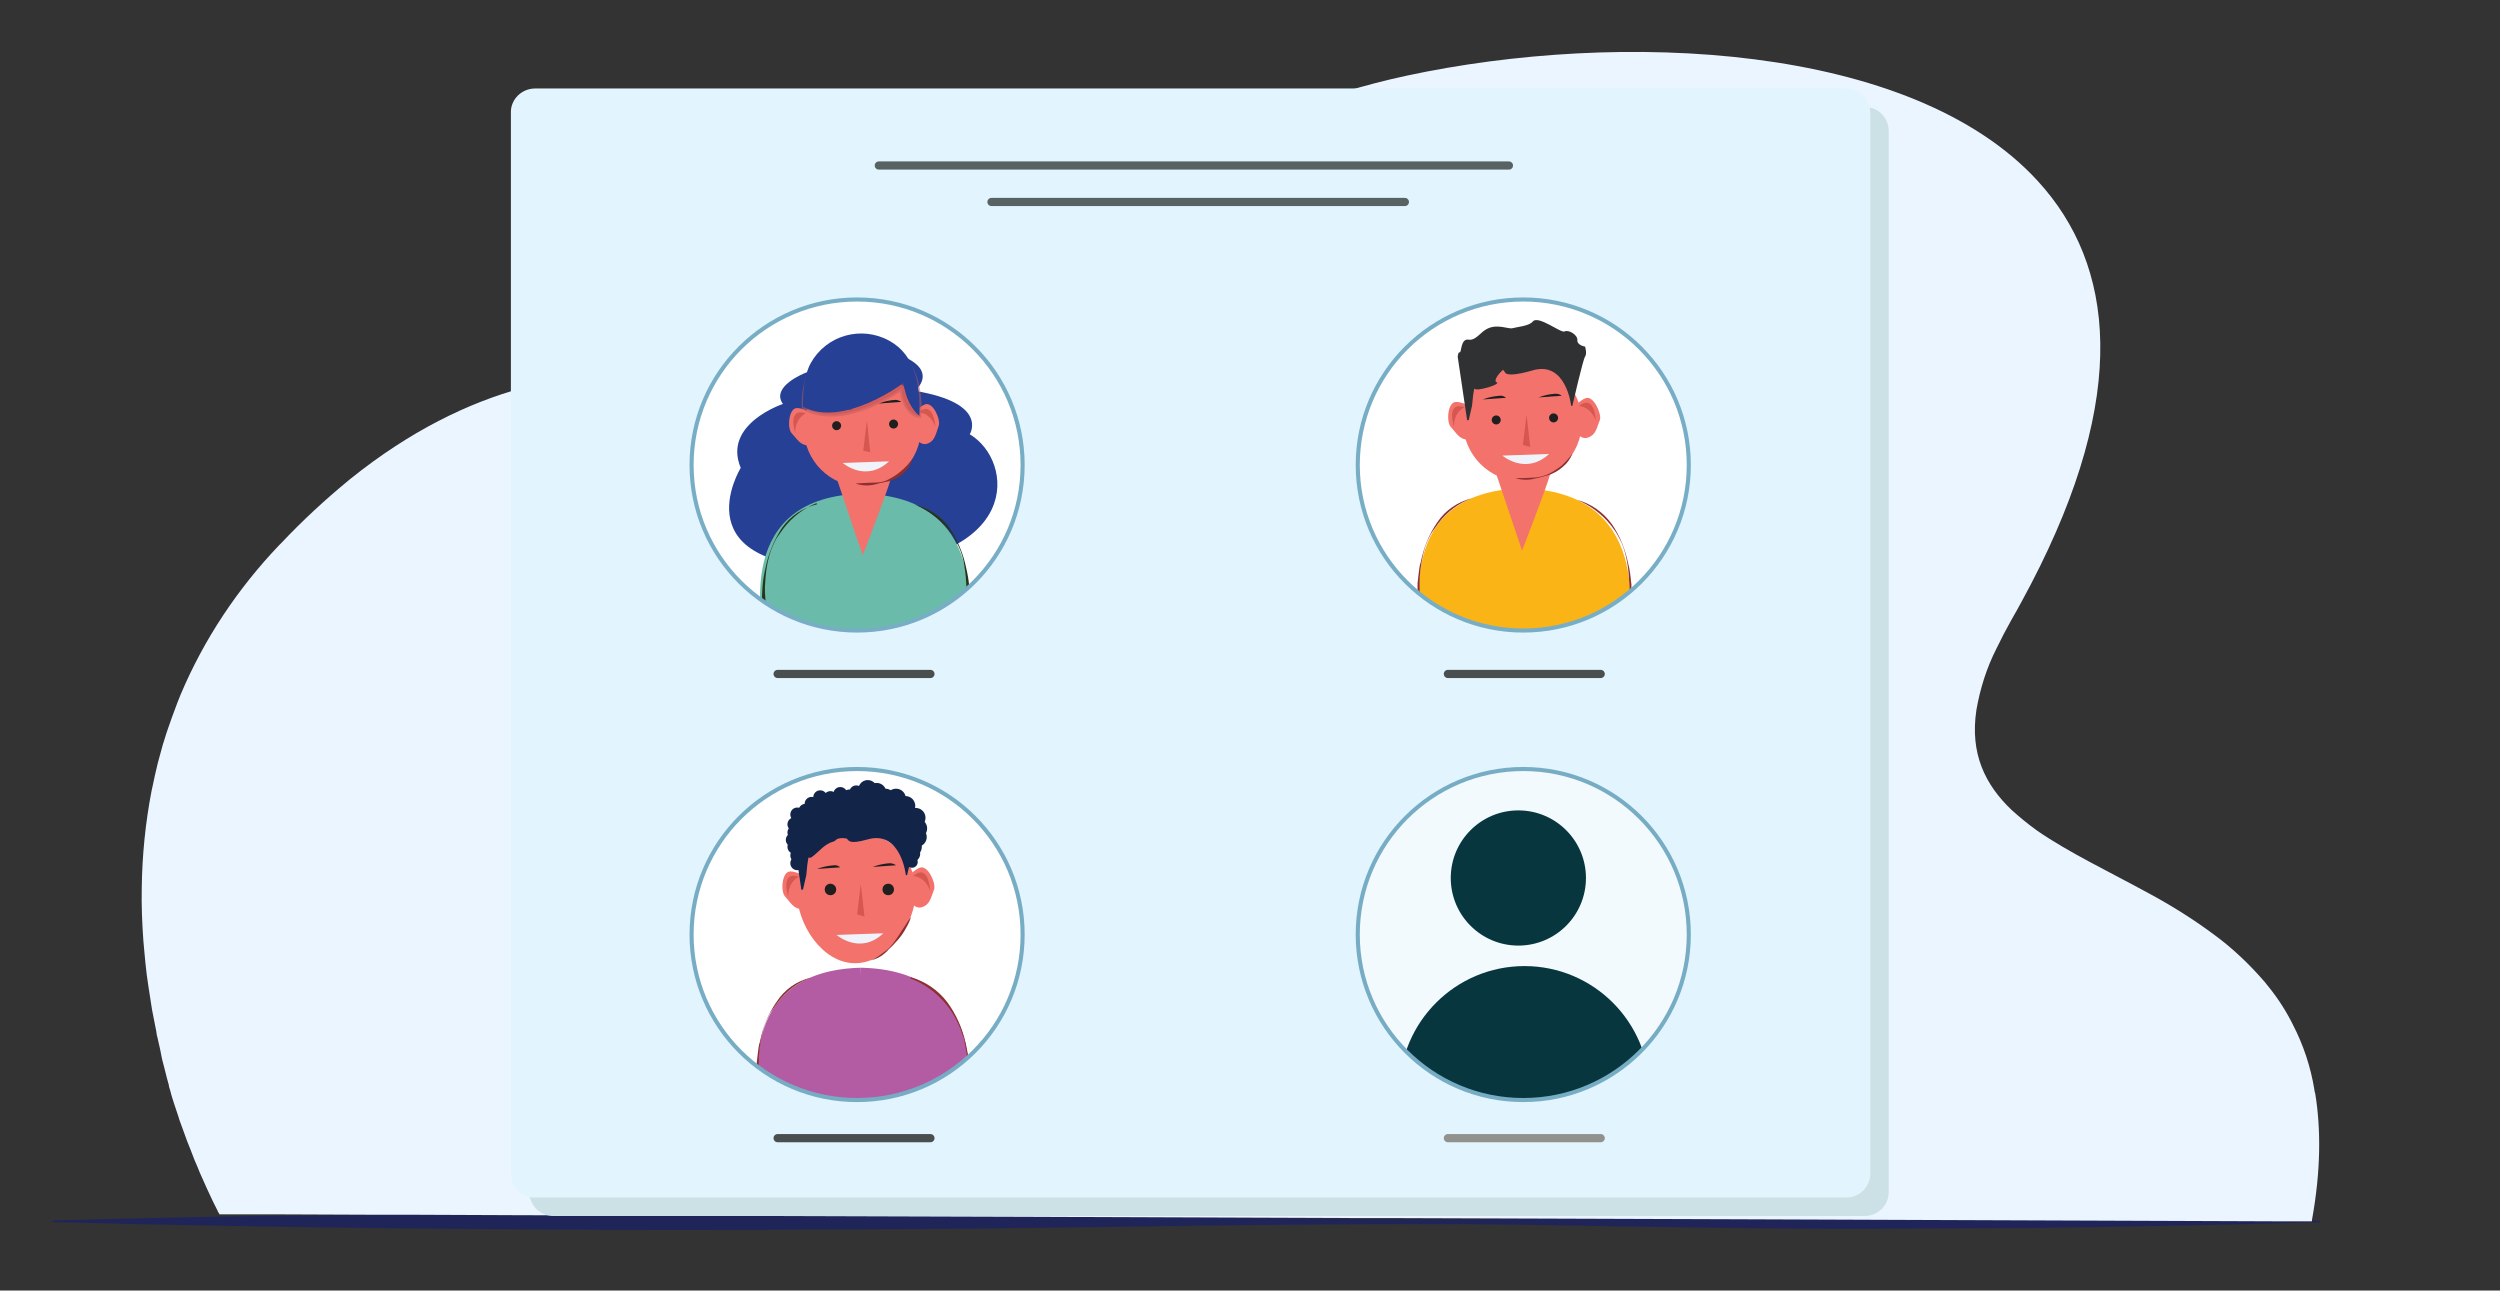 <?xml version="1.0" encoding="utf-8"?>
<!-- Generator: Adobe Illustrator 28.3.0, SVG Export Plug-In . SVG Version: 6.00 Build 0)  -->
<svg version="1.1" id="Layer_6" xmlns="http://www.w3.org/2000/svg" xmlns:xlink="http://www.w3.org/1999/xlink" x="0px" y="0px"
	 viewBox="0 0 610.2 315" style="enable-background:new 0 0 610.2 315;" xml:space="preserve">
<rect x="0" y="0" width="610.2" height="315" fill="#333333" stroke="none"/>
<style type="text/css">
	.st0{fill:#1F2558;}
	.st1{fill:#EBF5FF;}
	.st2{fill:#CCE1E5;}
	.st3{fill:#E2F4FD;}
	.st4{fill:none;stroke:#596263;stroke-width:2;stroke-linecap:round;stroke-miterlimit:10;}
	.st5{fill:none;stroke:#494E4F;stroke-width:2;stroke-linecap:round;stroke-miterlimit:10;}
	.st6{fill:none;stroke:#91918D;stroke-width:2;stroke-linecap:round;stroke-miterlimit:10;}
	.st7{fill:#FFFFFF;}
	.st8{clip-path:url(#SVGID_00000057840679904106854190000013312888459196179627_);}
	.st9{fill:#F3726C;}
	.st10{fill-rule:evenodd;clip-rule:evenodd;fill:#F3726C;}
	.st11{fill-rule:evenodd;clip-rule:evenodd;fill:#D65650;}
	.st12{fill-rule:evenodd;clip-rule:evenodd;fill:#201F1F;}
	.st13{fill:#201F1F;}
	.st14{fill-rule:evenodd;clip-rule:evenodd;fill:#F0F4FA;}
	.st15{fill-rule:evenodd;clip-rule:evenodd;fill:#B35CA4;}
	.st16{fill-rule:evenodd;clip-rule:evenodd;fill:#132449;}
	.st17{fill:#8D2F30;}
	.st18{fill:#132449;}
	.st19{fill:none;stroke:#77ADC4;stroke-miterlimit:10;}
	.st20{clip-path:url(#SVGID_00000070089860384301309400000010273182151592907414_);}
	.st21{fill-rule:evenodd;clip-rule:evenodd;fill:#FBB416;}
	.st22{fill-rule:evenodd;clip-rule:evenodd;fill:#303133;}
	.st23{fill:none;stroke:#78AEC5;stroke-miterlimit:10;}
	.st24{clip-path:url(#SVGID_00000043453369035073961570000012907846043962711453_);}
	.st25{fill:#254095;}
	.st26{fill-rule:evenodd;clip-rule:evenodd;fill:#6BBBAB;}
	.st27{fill:#263519;}
	.st28{opacity:0.5;fill:#C64546;stroke:#C25D5E;enable-background:new    ;}
	.st29{fill:#F2FAFE;}
	.st30{clip-path:url(#SVGID_00000003788474283592454290000009669758298034525624_);}
	.st31{fill:#08363F;}
	.st32{fill-rule:evenodd;clip-rule:evenodd;fill:#EAEAEA;}
	.st33{clip-path:url(#SVGID_00000026155463590017351950000011623630001868739201_);}
	.st34{fill:#EAEAEA;}
</style>
<path class="st0" d="M566.4,298.3c-23,0.7-46.1,1.1-69.2,1.4l-17.3,0.1l-17.3,0.1c-11.5,0.1-23.1,0-34.6-0.1l-34.6-0.5l-17.3-0.3
	l-17.3-0.2c-23-0.1-46.1,0.1-69.2,0.4s-46.1,0.7-69.2,0.8s-46.1,0.3-69.2,0.2c-46.1-0.2-92.2-0.7-138.3-1.9v-0.4
	c46.1-1.3,92.2-1.7,138.3-1.9c23.1-0.1,46.1,0.1,69.2,0.2s46.1,0.4,69.2,0.8s46.1,0.6,69.2,0.5l17.3-0.2l17.3-0.3l34.6-0.5
	c11.5-0.1,23-0.2,34.6-0.1l17.3,0.1l17.3,0.1c23,0.3,46.1,0.6,69.2,1.4V298.3z"/>
<path class="st1" d="M564.3,297.8L564.3,297.8c0,0.1,0,0.2,0,0.3h-8.4L425,297.6l-86.4-0.3H336h-6.1l-79-0.3l-125.6-0.4l-23.1-0.1
	h-6.1h-3.3l-24-0.1l0,0h-6.7h-0.7h-3.9h-3.9l-0.2-0.3l-0.1-0.2c-0.1-0.1-0.2-0.3-0.2-0.4l-0.1-0.2l-0.4-0.8l-0.6-1.2l0,0
	c-0.8-1.7-1.9-4-3.2-7c-0.4-1-0.8-2-1.3-3.1l-0.5-1.3l0,0c-0.2-0.4-0.3-0.9-0.5-1.3l0,0l-0.4-1l-0.4-1c-0.6-1.7-1.3-3.6-2-5.5V273
	l0,0c-0.4-1.3-0.9-2.6-1.3-3.9c-0.2-0.7-0.5-1.5-0.7-2.3v-0.1l-0.3-1c-0.1-0.3-0.2-0.6-0.2-0.9c-0.2-0.6-0.3-1.2-0.5-1.8
	c-0.2-0.8-0.4-1.6-0.6-2.4c-0.3-1.1-0.6-2.2-0.8-3.4l-0.2-1c-0.2-1-0.5-2.1-0.7-3.1c-0.1-0.3-0.2-0.7-0.2-1s-0.1-0.4-0.1-0.6
	c-0.3-1.7-0.7-3.4-1-5.1c-0.3-1.9-0.6-3.8-0.9-5.8c-0.3-1.8-0.5-3.7-0.7-5.5s-0.3-3.5-0.5-5.4c-0.3-4.2-0.5-8.6-0.4-13
	c0.1-8,0.9-15.9,2.4-23.7l0.2-0.9c0.4-1.9,0.8-3.8,1.3-5.8c0.4-1.5,0.8-2.9,1.2-4.4c0.3-1.1,0.7-2.1,1-3.2c0.8-2.4,1.7-4.8,2.6-7.2
	c0.3-0.7,0.5-1.3,0.8-2c5.7-13.5,13.9-25.8,24-36.4l0.6-0.6c5.1-5.4,10.5-10.4,16.2-15.1l0.6-0.5c58.6-47,108.1-15.1,134.3-16.9
	c5.2-0.4,9.7-2.6,14.2-6.2c8.2-6.5,16.1-17.5,27.1-29.2c16.5-17.6,40.1-37,82.1-46.1c52-11.2,123.3-8.1,154.2,25.7
	c18.7,20.4,22.5,52-1.7,98.4c-1.5,2.8-3,5.7-4.7,8.6c-1.4,2.5-2.6,4.8-3.7,7.1c-2.4,4.7-4,9.8-4.9,15c-1.6,10.6,2.1,18.2,8.6,24.4
	c1.9,1.7,3.8,3.3,5.9,4.8l0.4,0.3c7.7,5.3,17.4,9.9,27.1,15.2c5.4,2.9,10.7,6.2,15.7,9.9c4.7,3.4,8.9,7.4,12.7,11.8
	c2.5,3,4.7,6.2,6.5,9.7l0.3,0.6c2.6,5,4.4,10.4,5.3,16c0,0.3,0.1,0.6,0.2,0.9C566.5,275.5,566.5,285.7,564.3,297.8z"/>
<path class="st2" d="M135.1,26.1h320c3.3,0,5.9,2.6,5.9,5.9v258.9c0,3.3-2.6,5.9-5.9,5.9h-320c-3.3,0-5.9-2.6-5.9-5.9V32
	C129.2,28.8,131.8,26.1,135.1,26.1z"/>
<path class="st3" d="M130.6,21.6h320c3.3,0,5.9,2.6,5.9,5.9v258.9c0,3.3-2.6,5.9-5.9,5.9h-320c-3.3,0-5.9-2.6-5.9-5.9V27.5
	C124.6,24.3,127.3,21.6,130.6,21.6z"/>
<line class="st4" x1="214.5" y1="40.4" x2="368.3" y2="40.4"/>
<line class="st4" x1="242" y1="49.3" x2="342.9" y2="49.3"/>
<line class="st5" x1="189.8" y1="164.5" x2="227.1" y2="164.5"/>
<line class="st5" x1="353.4" y1="164.5" x2="390.7" y2="164.5"/>
<line class="st5" x1="189.8" y1="277.8" x2="227.1" y2="277.8"/>
<line class="st6" x1="353.4" y1="277.8" x2="390.7" y2="277.8"/>
<circle class="st7" cx="209.2" cy="228.1" r="40.4"/>
<g>
	<g>
		<defs>
			<circle id="SVGID_1_" cx="209.2" cy="228.1" r="40.4"/>
		</defs>
		<clipPath id="SVGID_00000069371569887775792370000017539474629902097316_">
			<use xlink:href="#SVGID_1_"  style="overflow:visible;"/>
		</clipPath>
		<g style="clip-path:url(#SVGID_00000069371569887775792370000017539474629902097316_);">
			<path class="st9" d="M223.5,217.6c0,8-6.8,17.5-14.8,17.5s-14.2-9.5-14.2-17.5s6.5-14.5,14.5-14.5S223.5,209.6,223.5,217.6z"/>
			<g id="Ellipse_7">
				<path class="st10" d="M192.9,212.7c-2.1,0-2.4,4.9-1.3,6.1c1.4,1.5,2.1,3.1,4.2,3.1s2.5-2.9,3.3-4.8
					C199.9,215,194.9,212.7,192.9,212.7z"/>
			</g>
			<g id="Shape_14">
				<path class="st11" d="M192.4,218.9c-0.1-3.8,2.6-4.9,2.6-4.9C190.3,212.4,192.4,218.9,192.4,218.9z"/>
			</g>
			<g id="Ellipse_7-2">
				<path class="st10" d="M224.5,211.8c-1.9,0.7-5.8,4.6-4.2,6.2s2.8,4.1,4.8,3.4s2.1-2.4,2.9-4.3
					C228.5,215.5,226.4,211,224.5,211.8z"/>
			</g>
			<g id="Shape_14-2">
				<path class="st11" d="M222.9,213.8c0,0,2.9,0.1,4.1,3.6C227,217.4,226.8,210.6,222.9,213.8z"/>
			</g>
			<g id="Ellipse_8_copy_2">
				<path class="st12" d="M202.7,215.7c-0.8,0-1.4,0.6-1.4,1.4c0,0.8,0.6,1.4,1.4,1.4c0.8,0,1.4-0.6,1.4-1.4
					S203.4,215.7,202.7,215.7L202.7,215.7z"/>
			</g>
			<g id="Ellipse_8_copy_2-2">
				<path class="st12" d="M216.8,215.7c-0.8,0-1.4,0.6-1.4,1.4c0,0.8,0.6,1.4,1.4,1.4c0.8,0,1.4-0.6,1.4-1.4
					S217.6,215.7,216.8,215.7L216.8,215.7z"/>
			</g>
			<g id="Shape_18">
				<path class="st13" d="M203.5,211.2c-1.4,0.1-2.8,0.4-4.1,0.9l5.7-0.4C204.6,211.3,204.1,211.1,203.5,211.2z"/>
			</g>
			<g id="Shape_18_copy">
				<path class="st13" d="M217.1,210.7c-1.4,0.1-2.8,0.4-4.1,0.9l5.7-0.4C218.2,210.8,217.6,210.7,217.1,210.7z"/>
			</g>
			<g id="Shape_17">
				<path class="st14" d="M204.2,228.2c0,0,5.7,5,11.4-0.4L204.2,228.2z"/>
			</g>
			<g id="Shape_16">
				<polygon class="st11" points="210.1,215.8 209.2,223.2 211,223.7 				"/>
			</g>
			<path class="st15" d="M187.8,279.2c-4.1-13.4-8.4-42.2,22.3-43l0.9,42.5"/>
			<path class="st15" d="M234,279.2c4.4-13.4,6.7-42.4-23.9-43l-0.9,42.5"/>
			<path class="st16" d="M196.8,213.6l-0.8,3.5l-0.4,0.1l-2.3-15.5c0,0,0.1-1.3,0.5-1.1s0.2-3.4,2.1-3.1s2.9-1.8,4.7-2.7
				c2.5-1.2,5.1,0.2,6.1-0.1s4-0.5,4.9-1.6c1.3-1.7,6.9,2.9,7.9,2.4s3.2,0.8,3.1,2.1s1.9,1.6,1.9,1.6s0.5,1.8,0,2.4s-3.1,12-3.1,12
				h-0.3c0,0-1.2-11.1-9.4-8.7c-4.6,1.3-4.5,0.2-5-0.2c-0.8-0.2-1.6-0.2-2.4,0.1c-1.1,1-0.8,0.3-2.6,1.4c-1.1,0.6-3.9,3.8-4.2,3.1
				S196.8,213.6,196.8,213.6z"/>
			<path class="st17" d="M212.6,234.4c1.1-0.5,2.1-1.2,3-1.9c0.5-0.3,1-0.7,1.4-1.1c0.4-0.4,0.8-0.9,1.2-1.4c0.7-1,1.4-2,2-3l1-1.5
				c0.3-0.5,0.6-1,1-1.5h0.1c-0.2,0.6-0.4,1.1-0.7,1.7c-0.3,0.5-0.6,1.1-0.9,1.6c-0.6,1-1.4,2-2.3,2.9c-0.4,0.5-0.9,0.9-1.3,1.3
				c-0.2,0.2-0.4,0.4-0.6,0.7l-0.7,0.6C214.9,233.6,213.8,234.1,212.6,234.4L212.6,234.4z"/>
			<path class="st17" d="M198,238.6c-3.3,1.2-6.1,3.3-8.2,6.1c-0.5,0.7-1,1.4-1.5,2.1s-0.8,1.5-1.2,2.3c-0.7,1.6-1.1,3.3-1.4,5
				c-0.3,1.7-0.5,3.4-0.5,5.2c0,0.9,0,1.7,0,2.6s0,1.7,0.1,2.6l0.3,2.6c0.1,0.9,0.1,1.7,0.3,2.6c0.3,1.7,0.6,3.4,0.8,5.2l0,0
				c-0.4-1.7-0.8-3.4-1.2-5.1s-0.5-3.5-0.7-5.2s-0.1-3.5-0.1-5.2l0.3-2.6c0.1-0.9,0.2-1.7,0.5-2.6c0.7-3.5,2-6.7,4-9.6
				C191.5,241.5,194.5,239.4,198,238.6L198,238.6z"/>
			<path class="st17" d="M222.2,238.5c3.6,1,6.7,3.1,9,6.1c2.2,3,3.7,6.4,4.5,10c0.4,1.8,0.7,3.6,0.9,5.4c0.1,0.9,0.1,1.8,0.1,2.7
				s0,1.8,0,2.8c-0.2,1.8-0.3,3.6-0.6,5.5s-0.7,3.6-1.1,5.4h-0.1c0.3-1.8,0.5-3.6,0.8-5.4c0.2-1.8,0.3-3.6,0.5-5.4
				c0-0.9,0-1.8,0-2.7s0.1-1.8,0-2.7c-0.1-1.8-0.3-3.6-0.7-5.4c-0.1-0.9-0.4-1.8-0.7-2.6c-0.3-0.9-0.6-1.7-1-2.5s-0.8-1.6-1.3-2.4
				s-1-1.5-1.6-2.2c-2.3-2.8-5.3-5-8.7-6.3L222.2,238.5z"/>
			<circle class="st18" cx="193.9" cy="201.2" r="1.7"/>
			<circle class="st18" cx="194.6" cy="198.8" r="1.7"/>
			<circle class="st18" cx="196.6" cy="197.9" r="1.7"/>
			<circle class="st18" cx="198.1" cy="196.2" r="1.7"/>
			<circle class="st18" cx="200.2" cy="194.6" r="1.7"/>
			<circle class="st18" cx="202.7" cy="194.8" r="1.7"/>
			<circle class="st18" cx="205.1" cy="193.8" r="1.7"/>
			<circle class="st18" cx="207.3" cy="194.4" r="1.7"/>
			<circle class="st18" cx="209" cy="193.4" r="1.7"/>
			<circle class="st18" cx="211.8" cy="192.7" r="2.3"/>
			<circle class="st18" cx="214" cy="193.4" r="2.3"/>
			<circle class="st18" cx="216.1" cy="194.9" r="2.4"/>
			<circle class="st18" cx="218.7" cy="194.9" r="2.4"/>
			<circle class="st18" cx="221" cy="196.7" r="2.4"/>
			<circle class="st18" cx="223.5" cy="199.6" r="2.4"/>
			<circle class="st18" cx="223.9" cy="202.2" r="2.4"/>
			<circle class="st18" cx="223.8" cy="204.3" r="2.4"/>
			<circle class="st18" cx="222.6" cy="206.7" r="2.4"/>
			<circle class="st18" cx="222.6" cy="208.4" r="2"/>
			<circle class="st18" cx="222.6" cy="210.4" r="1.4"/>
			<circle class="st18" cx="193.9" cy="203.2" r="1.7"/>
			<circle class="st18" cx="193.5" cy="205" r="1.7"/>
			<circle class="st18" cx="193.9" cy="206.7" r="1.7"/>
			<circle class="st18" cx="194.6" cy="208.8" r="1.7"/>
			<circle class="st18" cx="194.6" cy="210.7" r="1.7"/>
		</g>
	</g>
</g>
<circle class="st19" cx="209.2" cy="228.1" r="40.4"/>
<circle class="st7" cx="371.8" cy="113.5" r="40.4"/>
<g>
	<g>
		<defs>
			<circle id="SVGID_00000026132411973380198040000010912327117313273007_" cx="371.8" cy="113.5" r="40.4"/>
		</defs>
		<clipPath id="SVGID_00000101806257685954067470000001977552221760710555_">
			<use xlink:href="#SVGID_00000026132411973380198040000010912327117313273007_"  style="overflow:visible;"/>
		</clipPath>
		<g style="clip-path:url(#SVGID_00000101806257685954067470000001977552221760710555_);">
			<circle class="st9" cx="371.6" cy="103" r="14.5"/>
			<g id="Ellipse_7-3">
				<path class="st10" d="M355.4,98.1c-2.1,0-2.4,4.9-1.3,6.1c1.4,1.5,2.1,3.1,4.2,3.1s2.5-2.9,3.3-4.8
					C362.4,100.4,357.4,98.1,355.4,98.1z"/>
			</g>
			<g id="Shape_14-3">
				<path class="st11" d="M354.9,104.2c-0.1-3.8,2.6-4.8,2.6-4.8C352.8,97.8,354.9,104.2,354.9,104.2z"/>
			</g>
			<g id="Ellipse_7-4">
				<path class="st10" d="M387,97.2c-1.9,0.7-5.8,4.6-4.2,6.2s2.8,4.1,4.8,3.4s2.1-2.4,2.9-4.3C391,101,388.9,96.4,387,97.2z"/>
			</g>
			<g id="Shape_14-4">
				<path class="st11" d="M385.4,99.1c0,0,2.9,0.1,4.1,3.6C389.5,102.8,389.3,96,385.4,99.1z"/>
			</g>
			<g id="Ellipse_8_copy_2-3">
				<path class="st12" d="M365.2,101.4c-0.6,0-1.1,0.5-1.1,1.1s0.5,1.1,1.1,1.1s1.1-0.5,1.1-1.1l0,0
					C366.3,101.9,365.8,101.4,365.2,101.4z"/>
			</g>
			<g id="Ellipse_8_copy_2-4">
				<path class="st12" d="M379.2,100.9c-0.6,0-1.1,0.5-1.1,1.1s0.5,1.1,1.1,1.1s1.1-0.5,1.1-1.1l0,0
					C380.3,101.4,379.8,100.9,379.2,100.9z"/>
			</g>
			<g id="Shape_18-2">
				<path class="st13" d="M366,96.6c-1.4,0.1-2.8,0.4-4.1,0.9l5.7-0.4C367.1,96.7,366.6,96.5,366,96.6L366,96.6z"/>
			</g>
			<g id="Shape_18_copy-2">
				<path class="st13" d="M379.6,96.1c-1.4,0.1-2.8,0.4-4.1,0.9l5.7-0.4C380.7,96.2,380.2,96.1,379.6,96.1L379.6,96.1z"/>
			</g>
			<g id="Shape_17-2">
				<path class="st14" d="M366.7,111.2c0,0,5.7,4.9,11.4-0.4L366.7,111.2z"/>
			</g>
			<g id="Shape_16-2">
				<polygon class="st11" points="372.6,101.2 371.7,108.6 373.5,109.1 				"/>
			</g>
			<path class="st21" d="M349.2,162.2c-4.1-13.4-8.4-42.2,22.3-43l0.9,42.5"/>
			<path class="st21" d="M395.3,162.2c4.4-13.4,6.8-42.4-23.9-43l-0.9,42.5"/>
			<path class="st9" d="M364.9,114.8c0,0,5.5,16.4,6.6,19.6c0,0,5.9-15.1,7-19.1C378.5,115.3,373.1,114.8,364.9,114.8z"/>
			<path class="st22" d="M359.3,99l-0.8,3.5l-0.4,0.1l-2.3-15.5c0,0,0.1-1.3,0.5-1.1s0.2-3.4,2.1-3.1s2.9-1.9,4.7-2.7
				c2.5-1.2,5.1,0.2,6.1-0.1s4-0.5,4.9-1.6c1.3-1.7,6.9,2.9,7.8,2.4s3.2,0.8,3.1,2.1s1.9,1.6,1.9,1.6s0.5,1.8,0,2.4s-3.1,12-3.1,12
				l-0.3,0.1c0,0-1.2-11.1-9.4-8.7c-4.5,1.3-6.1,1.1-6.6,0.7c-0.3-0.3-0.5-1-0.8-0.7c-1.1,1-2.2,2.6-1.4,2.9c1.2,0.5-5,2.3-5.3,1.6
				S359.3,99,359.3,99z"/>
			<path class="st17" d="M369.8,116.7c1.4,0,2.7,0,4-0.1c1.3,0,2.7-0.3,3.9-0.8c1.2-0.5,2.3-1.3,3.4-2.1c1-0.9,1.9-1.9,2.7-3l0,0
				c-0.5,1.3-1.3,2.4-2.4,3.3c-1,0.9-2.3,1.6-3.6,2c-1.3,0.4-2.6,0.7-4,1C372.5,117.2,371.1,117.1,369.8,116.7L369.8,116.7z"/>
			<path class="st17" d="M359.3,121.6c-3.3,1.2-6.1,3.3-8.2,6.1c-0.5,0.7-1,1.4-1.5,2.1s-0.8,1.5-1.2,2.3c-0.7,1.6-1.1,3.3-1.4,5
				s-0.5,3.4-0.5,5.2c0,0.9,0,1.7,0,2.6s0,1.7,0.1,2.6l0.3,2.6c0.1,0.9,0.1,1.7,0.3,2.6c0.3,1.7,0.6,3.4,0.8,5.2l0,0
				c-0.4-1.7-0.8-3.4-1.2-5.1s-0.5-3.5-0.7-5.2s-0.1-3.5-0.1-5.3l0.3-2.6c0.1-0.9,0.2-1.7,0.5-2.6c0.7-3.4,2-6.7,4-9.6
				C352.8,124.5,355.8,122.5,359.3,121.6L359.3,121.6z"/>
			<path class="st17" d="M384.9,122c3.4,0.9,6.4,3,8.5,5.9c2,2.9,3.3,6.2,4,9.6c0.2,0.8,0.4,1.7,0.5,2.6l0.3,2.6
				c0,1.8,0,3.5-0.1,5.3s-0.4,3.5-0.7,5.2s-0.8,3.4-1.2,5.1l0,0c0.2-1.7,0.5-3.4,0.8-5.2c0.2-0.9,0.2-1.7,0.3-2.6l0.3-2.6
				c0.1-0.9,0-1.7,0.1-2.6s0.1-1.7,0-2.6c-0.1-1.7-0.2-3.5-0.5-5.2s-0.7-3.4-1.4-5c-0.4-0.8-0.8-1.6-1.2-2.3s-1-1.4-1.5-2.1
				C390.9,125.4,388.1,123.3,384.9,122L384.9,122z"/>
		</g>
	</g>
</g>
<circle class="st23" cx="371.8" cy="113.5" r="40.4"/>
<circle class="st7" cx="209.2" cy="113.5" r="40.4"/>
<g>
	<g>
		<defs>
			<circle id="SVGID_00000075155076972715797500000012999805640133516677_" cx="209.2" cy="113.5" r="40.4"/>
		</defs>
		<clipPath id="SVGID_00000176735194671658949000000008973277204364856987_">
			<use xlink:href="#SVGID_00000075155076972715797500000012999805640133516677_"  style="overflow:visible;"/>
		</clipPath>
		<g style="clip-path:url(#SVGID_00000176735194671658949000000008973277204364856987_);">
			<path class="st25" d="M196.6,91c0,0-8.6,3.3-5.5,7.6c0,0-14.8,4.9-10.3,15.6c0,0-15.7,25.4,26.7,24.3s40.1-26,29.2-32.5
				c0,0,4.8-7.6-13.4-10.6c0,0,8.3-6.6-9.7-10.5L196.6,91z"/>
			<circle class="st9" cx="210.5" cy="104.5" r="14.3"/>
			<g id="Ellipse_7-5">
				<path class="st10" d="M194.5,99.6c-2,0-2.4,4.9-1.3,6.1c1.4,1.5,2.1,3,4.1,3s2.4-2.9,3.2-4.8C201.4,101.9,196.6,99.6,194.5,99.6
					z"/>
			</g>
			<g id="Shape_14-5">
				<path class="st11" d="M194.1,105.7c-0.1-3.7,2.6-4.8,2.6-4.8C192,99.3,194.1,105.7,194.1,105.7z"/>
			</g>
			<g id="Ellipse_7-6">
				<path class="st10" d="M225.8,98.7c-1.9,0.7-5.7,4.6-4.2,6.2s2.8,4,4.7,3.4s2.1-2.4,2.8-4.3C229.7,102.4,227.7,98,225.8,98.7z"/>
			</g>
			<g id="Shape_14-6">
				<path class="st11" d="M224.2,100.6c0,0,2.9,0.1,4.1,3.6C228.3,104.2,228,97.6,224.2,100.6z"/>
			</g>
			<g id="Ellipse_8_copy_2-5">
				<path class="st12" d="M204.2,102.8c-0.6,0-1.1,0.5-1.1,1.1s0.5,1.1,1.1,1.1s1.1-0.5,1.1-1.1l0,0
					C205.3,103.3,204.8,102.8,204.2,102.8z"/>
			</g>
			<g id="Ellipse_8_copy_2-6">
				<path class="st12" d="M218.1,102.4c-0.6,0-1.1,0.5-1.1,1.1s0.5,1.1,1.1,1.1s1.1-0.5,1.1-1.1S218.7,102.4,218.1,102.4
					L218.1,102.4z"/>
			</g>
			<g id="Shape_18-3">
				<path class="st13" d="M205,98.1c-1.4,0.1-2.8,0.4-4.1,0.9l5.6-0.4C206.1,98.2,205.6,98,205,98.1L205,98.1z"/>
			</g>
			<g id="Shape_18_copy-3">
				<path class="st13" d="M218.5,97.6c-1.4,0.1-2.8,0.4-4.1,0.9l5.6-0.4C219.6,97.8,219,97.6,218.5,97.6L218.5,97.6z"/>
			</g>
			<g id="Shape_18_copy-4">
				<path class="st13" d="M206.6,99.4c-1.4,0.1-2.8,0.4-4.1,0.9l5.6-0.4C207.7,99.5,207.1,99.3,206.6,99.4L206.6,99.4z"/>
			</g>
			<g id="Shape_17-3">
				<path class="st14" d="M205.7,113c0,0,5.6,4.9,11.3-0.4L205.7,113z"/>
			</g>
			<g id="Shape_16-3">
				<polygon class="st11" points="211.6,102.6 210.7,110 212.4,110.4 				"/>
			</g>
			<path class="st26" d="M188.4,163c-4.1-13.3-8.4-41.8,22.1-42.5l0.9,42"/>
			<path class="st26" d="M234,163c4.3-13.3,6.7-41.9-23.6-42.5l-0.9,42"/>
			<path class="st9" d="M204,116.1c0,0,5.4,16.2,6.6,19.4c0,0,5.8-14.9,6.9-18.9C217.4,116.6,212,116.1,204,116.1z"/>
			<path class="st17" d="M208.8,118l4-0.2c0.7,0,1.3,0,2-0.1s1.3-0.3,1.9-0.6c1.2-0.6,2.3-1.3,3.2-2.1c1-0.8,1.9-1.8,2.7-2.8h0.1
				c-0.5,1.3-1.2,2.5-2.3,3.4c-1,0.9-2.3,1.6-3.6,1.9c-0.3,0.1-0.7,0.1-1,0.2s-0.6,0.2-1,0.2c-0.6,0.2-1.3,0.4-2,0.5
				C211.5,118.6,210.1,118.5,208.8,118L208.8,118z"/>
			<path class="st27" d="M199.3,122.8c-3.2,1.3-5.9,3.4-8,6.1c-0.5,0.7-1,1.4-1.5,2.1s-0.8,1.5-1.2,2.3c-0.7,1.6-1.1,3.2-1.4,4.9
				c-0.3,1.7-0.4,3.4-0.5,5.1c0,0.9,0,1.7,0.1,2.6s0,1.7,0.1,2.6l0.2,2.6c0.1,0.9,0.1,1.7,0.3,2.6c0.3,1.7,0.5,3.4,0.7,5.1H188
				c-0.4-1.7-0.9-3.3-1.2-5s-0.5-3.4-0.7-5.1s-0.1-3.5,0-5.2s0.4-3.5,0.8-5.1c0.7-3.4,2.1-6.7,4-9.6c2.1-2.9,5.1-4.9,8.5-5.7
				L199.3,122.8z"/>
			<path class="st27" d="M223.3,123.2c3.4,0.8,6.5,2.9,8.5,5.7c1.9,2.9,3.3,6.2,4,9.6c0.4,1.7,0.7,3.4,0.8,5.1c0,1.7,0.1,3.5,0,5.2
				s-0.4,3.4-0.7,5.1s-0.8,3.4-1.2,5h-0.1c0.2-1.7,0.5-3.4,0.7-5.1c0.2-0.8,0.2-1.7,0.3-2.6l0.2-2.6c0.1-0.9,0-1.7,0.1-2.6
				s0.1-1.7,0-2.6c-0.1-1.7-0.2-3.4-0.5-5.1c-0.2-1.7-0.7-3.4-1.4-4.9c-0.4-0.8-0.8-1.5-1.2-2.3s-1-1.4-1.5-2.1
				C229.2,126.6,226.5,124.5,223.3,123.2L223.3,123.2z"/>
			<path class="st28" d="M224.4,101.5c-2.4-0.3-4-3.2-4.4-6.7c0,0-13.7,10.2-23.8,4.8c-0.2-3.5,0.5-6.9,2.1-10
				c3.7-6.6,12-9,18.6-5.4l0,0C223,87.7,224.8,94.5,224.4,101.5z"/>
			<path class="st25" d="M224.4,101.5c-1.8-1.4-3.4-4.4-3.9-8c0,0-14.6,11-24.5,5.8c-0.1-4.5,0.6-8.4,1.9-10.7
				c3.8-6.8,12.4-9.2,19.2-5.4C223.5,86.7,224.7,94.3,224.4,101.5z"/>
		</g>
	</g>
</g>
<circle class="st23" cx="209.2" cy="113.5" r="40.4"/>
<circle class="st29" cx="371.8" cy="228.1" r="40.4"/>
<g>
	<g>
		<defs>
			<circle id="SVGID_00000109031320574778037000000005695322710790379430_" cx="371.8" cy="228.1" r="40.4"/>
		</defs>
		<clipPath id="SVGID_00000155838570956765717940000002877248098799692962_">
			<use xlink:href="#SVGID_00000109031320574778037000000005695322710790379430_"  style="overflow:visible;"/>
		</clipPath>
		<g style="clip-path:url(#SVGID_00000155838570956765717940000002877248098799692962_);">
			<circle class="st31" cx="370.6" cy="214.3" r="16.5"/>
			<circle class="st31" cx="372.1" cy="266.3" r="30.5"/>
		</g>
	</g>
</g>
<circle class="st19" cx="371.8" cy="228.1" r="40.4"/>
<polygon class="st32" points="351.9,571.7 350,575.8 345.6,576.5 348.8,579.8 348,584.4 351.9,582.2 355.8,584.4 355.1,579.8 
	358.3,576.5 353.9,575.8 "/>
<g>
	<g>
		<defs>
			<polygon id="SVGID_00000028287744915855552030000005523078021745816479_" points="351.9,571.7 350,575.8 345.6,576.5 
				348.8,579.8 348,584.4 351.9,582.2 355.8,584.4 355.1,579.8 358.3,576.5 353.9,575.8 			"/>
		</defs>
		<clipPath id="SVGID_00000013155244621237026300000005215817092144052884_">
			<use xlink:href="#SVGID_00000028287744915855552030000005523078021745816479_"  style="overflow:visible;"/>
		</clipPath>
		<g style="clip-path:url(#SVGID_00000013155244621237026300000005215817092144052884_);">
			<rect x="39.5" y="-1431.7" class="st34" width="874.5" height="2515.9"/>
		</g>
	</g>
</g>
</svg>
